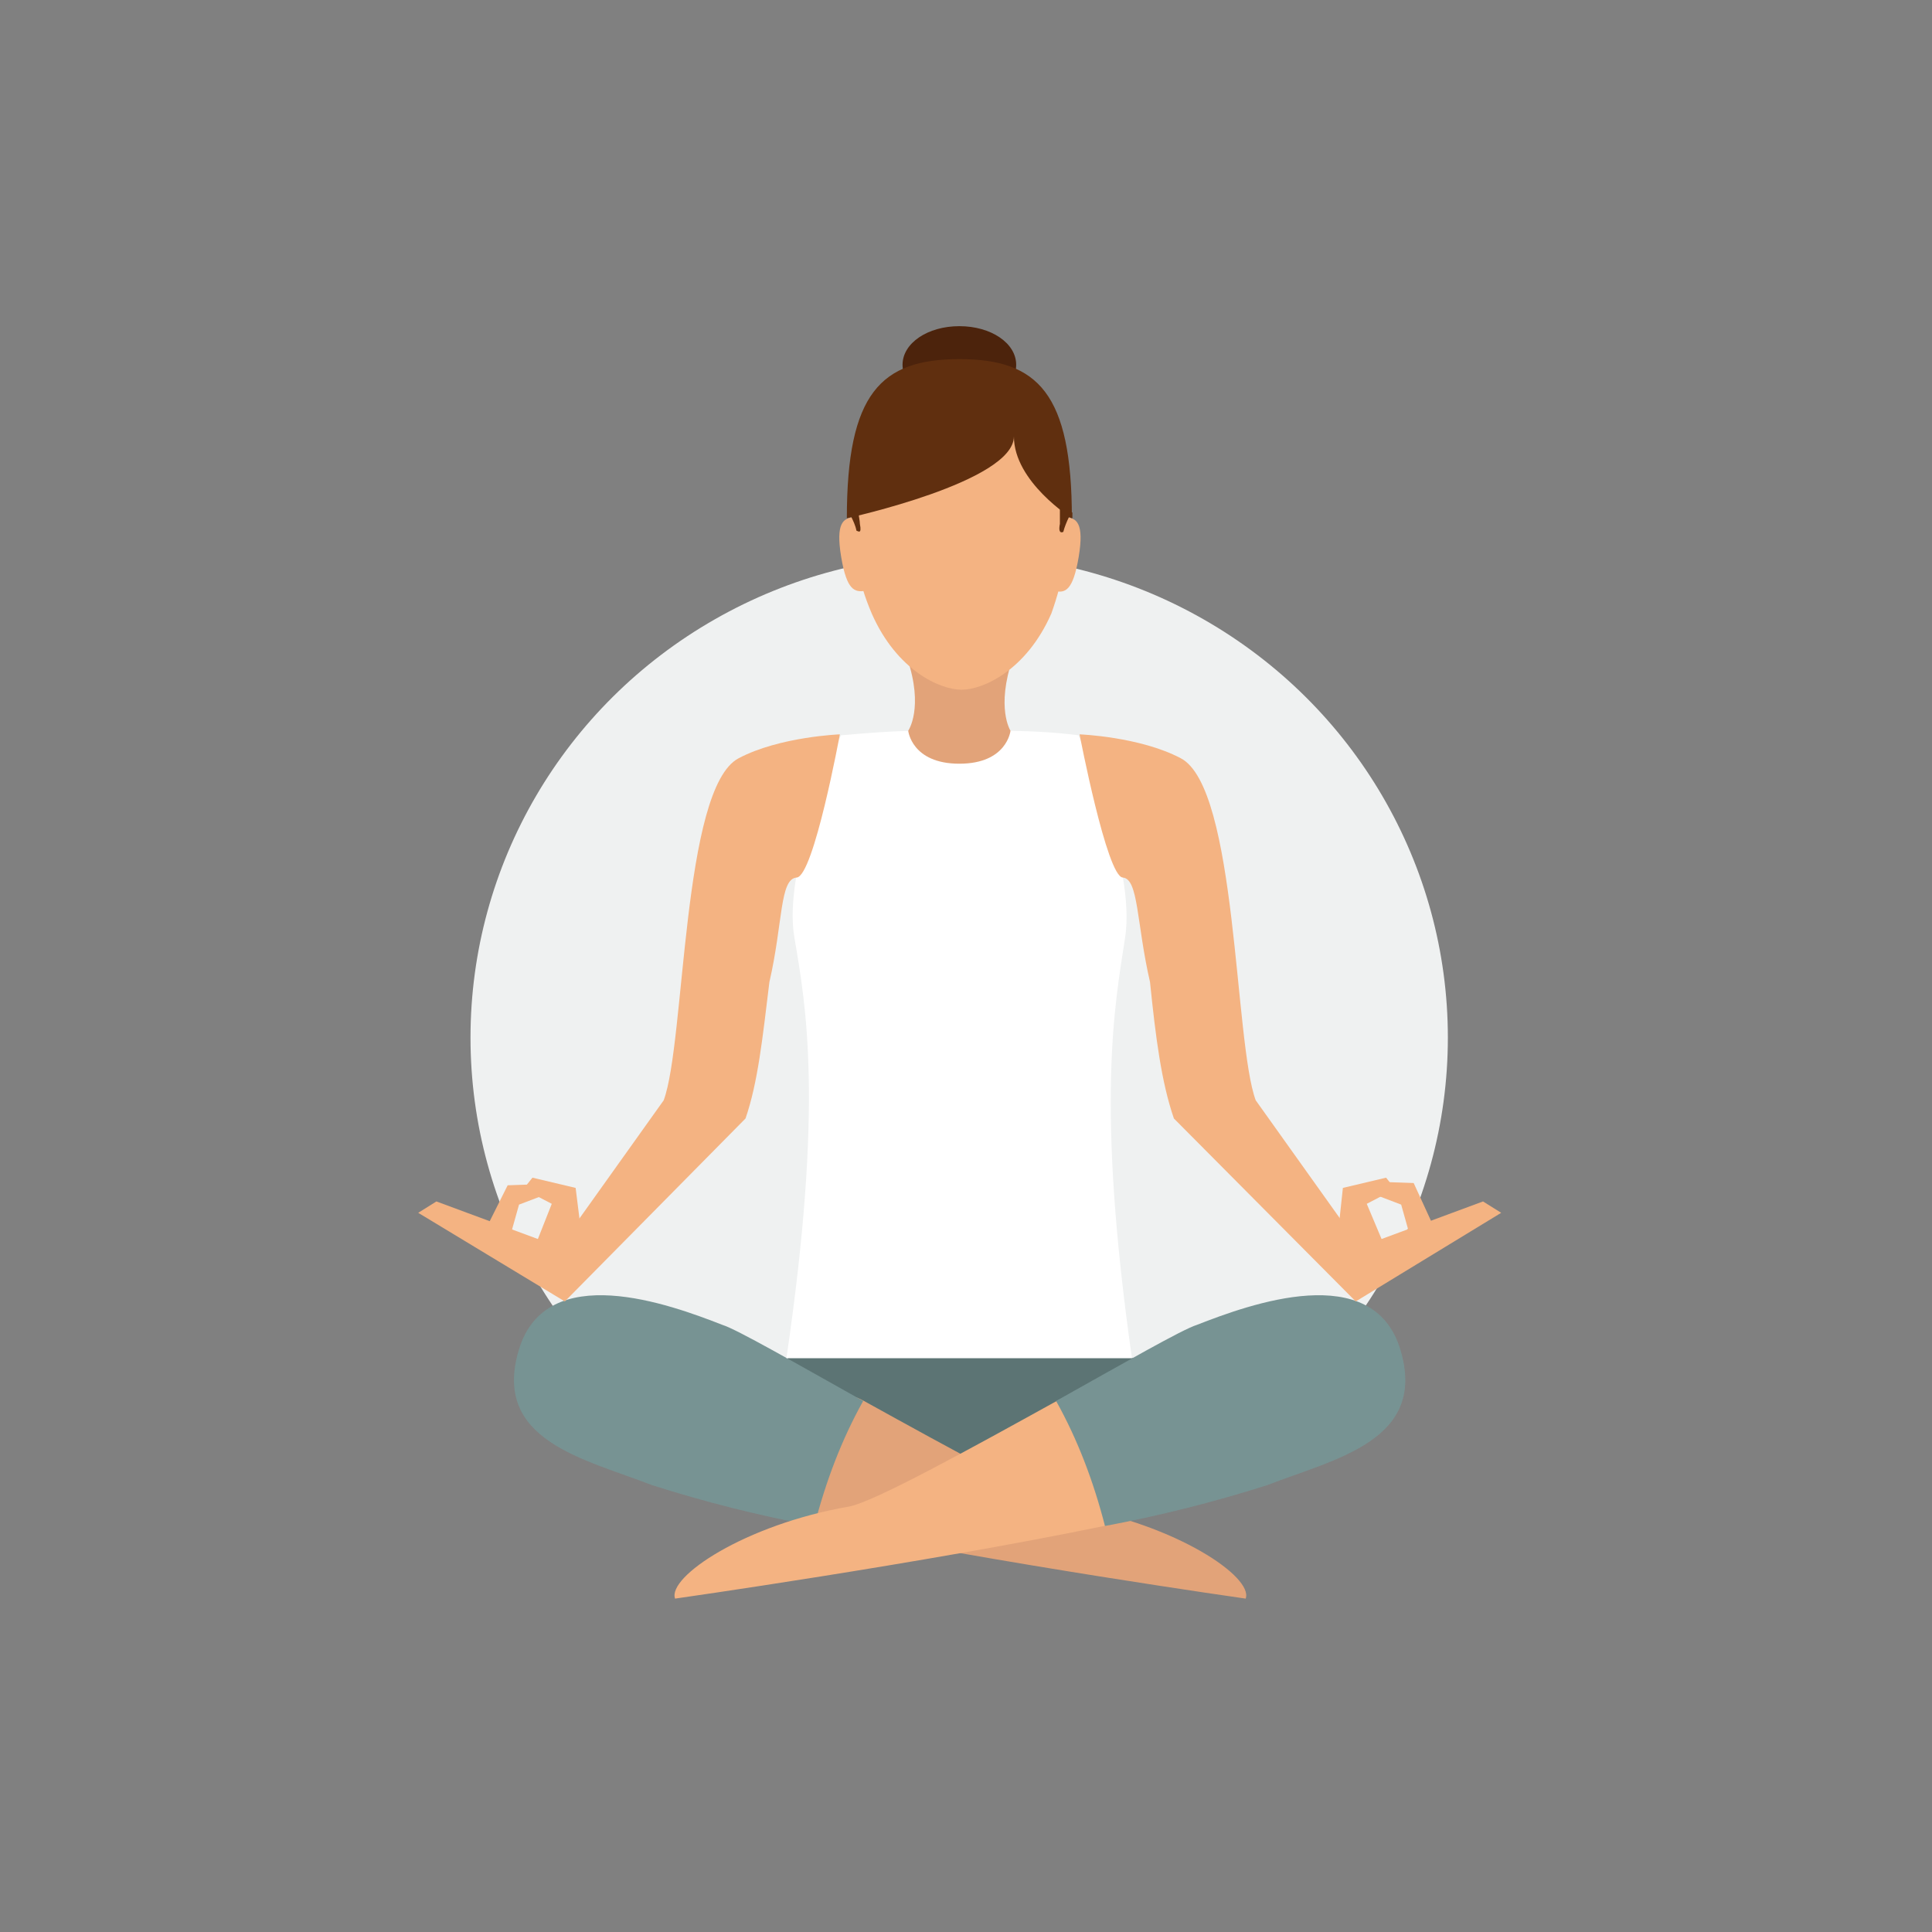 <?xml version="1.0" encoding="utf-8"?>

<svg version="1.1" id="Layer_1" xmlns="http://www.w3.org/2000/svg" xmlns:xlink="http://www.w3.org/1999/xlink" x="0px" y="0px"
	 viewBox="0 0 170 170" style="enable-background:new 0 0 170 170;" xml:space="preserve">
<rect x="0" y="0" width="170" height="170" fill="#808080" stroke="none"/>
<style type="text/css">
	.st0{fill:#EFF1F1;}
	.st1{fill:#5C7474;}
	.st2{fill:#E2A379;}
	.st3{fill:#779393;}
	.st4{fill:#F4B382;}
	.st5{fill:#FFFFFF;}
	.st6{fill:#4C230C;}
	.st7{fill:#602F0F;}
</style>
<ellipse id="Ellipse_1057" class="st0" cx="84.4" cy="91.3" rx="43" ry="42.5"/>
<g id="Group_893-2" transform="translate(0)">
	<g id="Group_785">
		<path id="Path_6712" class="st1" d="M69.3,119.5l0.7,5.7l14.6,3.7l14.6-3.7l0.7-5.7H69.3z"/>
		<g id="Group_766" transform="translate(8.453 85.274)">
			<g id="Group_762">
				<g id="Group_760" transform="translate(23.556 8.791)">
					<path id="Path_6713" class="st2" d="M44,29.2c7.6,4.2,16.1,8.9,18.3,9.3c9.2,1.6,16,6.2,15.3,8.1c0,0-21.8-3.1-37.8-6.4
						C33.6,39,38.1,25.9,44,29.2z"/>
				</g>
				<g id="Group_761">
					<path id="Path_6714" class="st3" d="M67.5,38c-5.9-3.3-11.1-6.3-12.4-6.7c-4.6-1.8-15.5-5.8-17.9,2.2s5.8,9.6,11.7,11.9
						c4.7,1.5,9.5,2.7,14.3,3.6C64.2,45.1,65.6,41.4,67.5,38z"/>
				</g>
			</g>
			<g id="Group_765" transform="translate(14.048)">
				<g id="Group_763" transform="translate(0 8.791)">
					<path id="Path_6715" class="st4" d="M70.5,29.2c-7.6,4.2-16.1,8.9-18.3,9.3c-9.2,1.6-16,6.2-15.3,8.1c0,0,21.8-3.1,37.8-6.4
						C80.8,39,76.3,25.9,70.5,29.2z"/>
				</g>
				<g id="Group_764" transform="translate(33.627)">
					<path id="Path_6716" class="st3" d="M36.8,38c5.9-3.3,11.1-6.3,12.4-6.7c4.6-1.8,15.5-5.8,17.9,2.2s-5.8,9.6-11.7,11.9
						c-4.7,1.5-9.5,2.7-14.3,3.6C40.1,45.1,38.7,41.4,36.8,38z"/>
				</g>
			</g>
		</g>
		<path id="Path_6717" class="st5" d="M99,82.5c1-6.3-4.1-17.8-4.1-17.8c-2.3-0.3-4.7-0.4-7-0.4H81c-2.3,0-4.7,0.2-7,0.4
			c0,0-5.2,11.5-4.1,17.8c1,5.9,2.6,14.5-0.7,37h30.4C96.4,97,98.1,88.4,99,82.5z"/>
		<g id="Group_769" transform="translate(0 36.017)">
			<path id="Path_6718" class="st4" d="M49.7,78.5l-12.9-7.8l1.6-1l10.8,4l9.2-12.9c1.9-5.1,1.6-27.5,6.6-30.1
				c3.6-1.9,8.9-2.1,8.9-2.1s-2.3,12.5-3.8,12.6s-1.2,4-2.4,9.2c-0.6,4.9-1,8.8-2.1,12L49.7,78.5z"/>
			<g id="Group_767" transform="translate(9.351 38.909)">
				<path id="Path_6719" class="st4" d="M42,35.2l-4.3-0.4l1.5-3.8l-2.5-1.3l0.8-1l3.8,0.9L42,35.2z"/>
			</g>
			<g id="Group_768" transform="translate(5.571 39.479)">
				<path id="Path_6720" class="st4" d="M36.8,33.4l2.4,0.3l0.9-3.2l2.1-0.8L42,28.7l-2.9,0.1L36.8,33.4z"/>
			</g>
		</g>
		<g id="Group_772" transform="translate(58.093 36.017)">
			<path id="Path_6721" class="st4" d="M61.2,78.5L74,70.7l-1.6-1l-10.8,4l-9.2-12.9c-1.9-5.1-1.6-27.5-6.6-30.1
				c-3.6-1.9-8.9-2.1-8.9-2.1s2.4,12.5,3.8,12.6s1.2,4,2.4,9.2c0.5,4.9,1,8.8,2.1,12L61.2,78.5z"/>
			<g id="Group_770" transform="translate(22.67 38.909)">
				<path id="Path_6722" class="st4" d="M36.8,35.2l4.3-0.4L39.5,31l2.5-1.3l-0.8-1l-3.8,0.9L36.8,35.2z"/>
			</g>
			<g id="Group_771" transform="translate(26.198 39.479)">
				<path id="Path_6723" class="st4" d="M42.3,33.4l-2.4,0.3l-0.9-3.2l-2.1-0.8l0.3-1.2l2.9,0.1L42.3,33.4z"/>
			</g>
		</g>
		<g id="Group_784" transform="translate(37.016)">
			<path id="Path_6724" class="st2" d="M52.1,57.9h-9.3c1.5,4.4,0.1,6.4,0.1,6.4s0.3,2.9,4.5,2.9s4.5-2.9,4.5-2.9
				S50.6,62.3,52.1,57.9z"/>
			<g id="Group_781" transform="translate(1.092 2.889)">
				<g id="Group_780">
					<g id="Group_779">
						<g id="Group_778">
							<g id="Group_777">
								<g id="Group_776">
									<g id="Group_775">
										<g id="Group_774">
											<g id="Group_773">
												<path id="Path_6725" class="st4" d="M55.9,42.2c0-11-4.3-13.6-9.5-13.6s-9.5,2.5-9.5,13.6c-0.1,3.1,0.5,6.1,1.7,8.9
													c2.2,5,6,6.7,7.9,6.7s5.7-1.7,7.9-6.7C55.4,48.3,56,45.3,55.9,42.2z"/>
											</g>
										</g>
									</g>
								</g>
							</g>
						</g>
					</g>
				</g>
			</g>
			<path id="Path_6728" class="st6" d="M42.4,32.1c0-1.9,2.2-3.4,5-3.4s5,1.5,5,3.4s-2.2,3.4-5,3.4S42.4,34,42.4,32.1z"/>
			<path id="Path_6729" class="st7" d="M57.3,45.6c0-11-3-14-9.9-14s-9.9,3-9.9,14c0,0,14.7-3.2,14.7-7.2
				C52.2,42.4,57.3,45.6,57.3,45.6z"/>
			<g id="Group_782" transform="translate(0 16.801)">
				<path id="Path_6730" class="st4" d="M37,32.2c0.5,3,1.2,3.1,2.1,3l-1-6.5C37.2,28.8,36.5,29.2,37,32.2z"/>
				<path id="Path_6731" class="st4" d="M56.8,28.7l-1,6.5c0.9,0.2,1.6,0,2.1-3S57.7,28.8,56.8,28.7z"/>
			</g>
			<g id="Group_783" transform="translate(0.746 15.998)">
				<path id="Path_6732" class="st7" d="M37.9,30.1c0-0.3-0.1-0.6-0.1-0.9c0-0.2,0-0.4,0.1-0.6l-1.1,0.4c0,0.2,0,0.3,0,0.5
					c0,0,0.1,0,0.3-0.1l0,0c0.2,0.4,0.4,0.8,0.5,1.3C37.7,30.7,38.1,31.1,37.9,30.1z"/>
				<path id="Path_6733" class="st7" d="M55.5,29.2c0,0.3,0,0.6,0,0.9c-0.2,1,0.3,0.7,0.3,0.7c0.1-0.4,0.3-0.9,0.5-1.3
					c0.2,0.1,0.3,0.1,0.3,0.1c0-0.2,0-0.3,0-0.5l-1.1-0.4C55.5,28.8,55.5,29,55.5,29.2"/>
			</g>
		</g>
	</g>
</g>
</svg>
